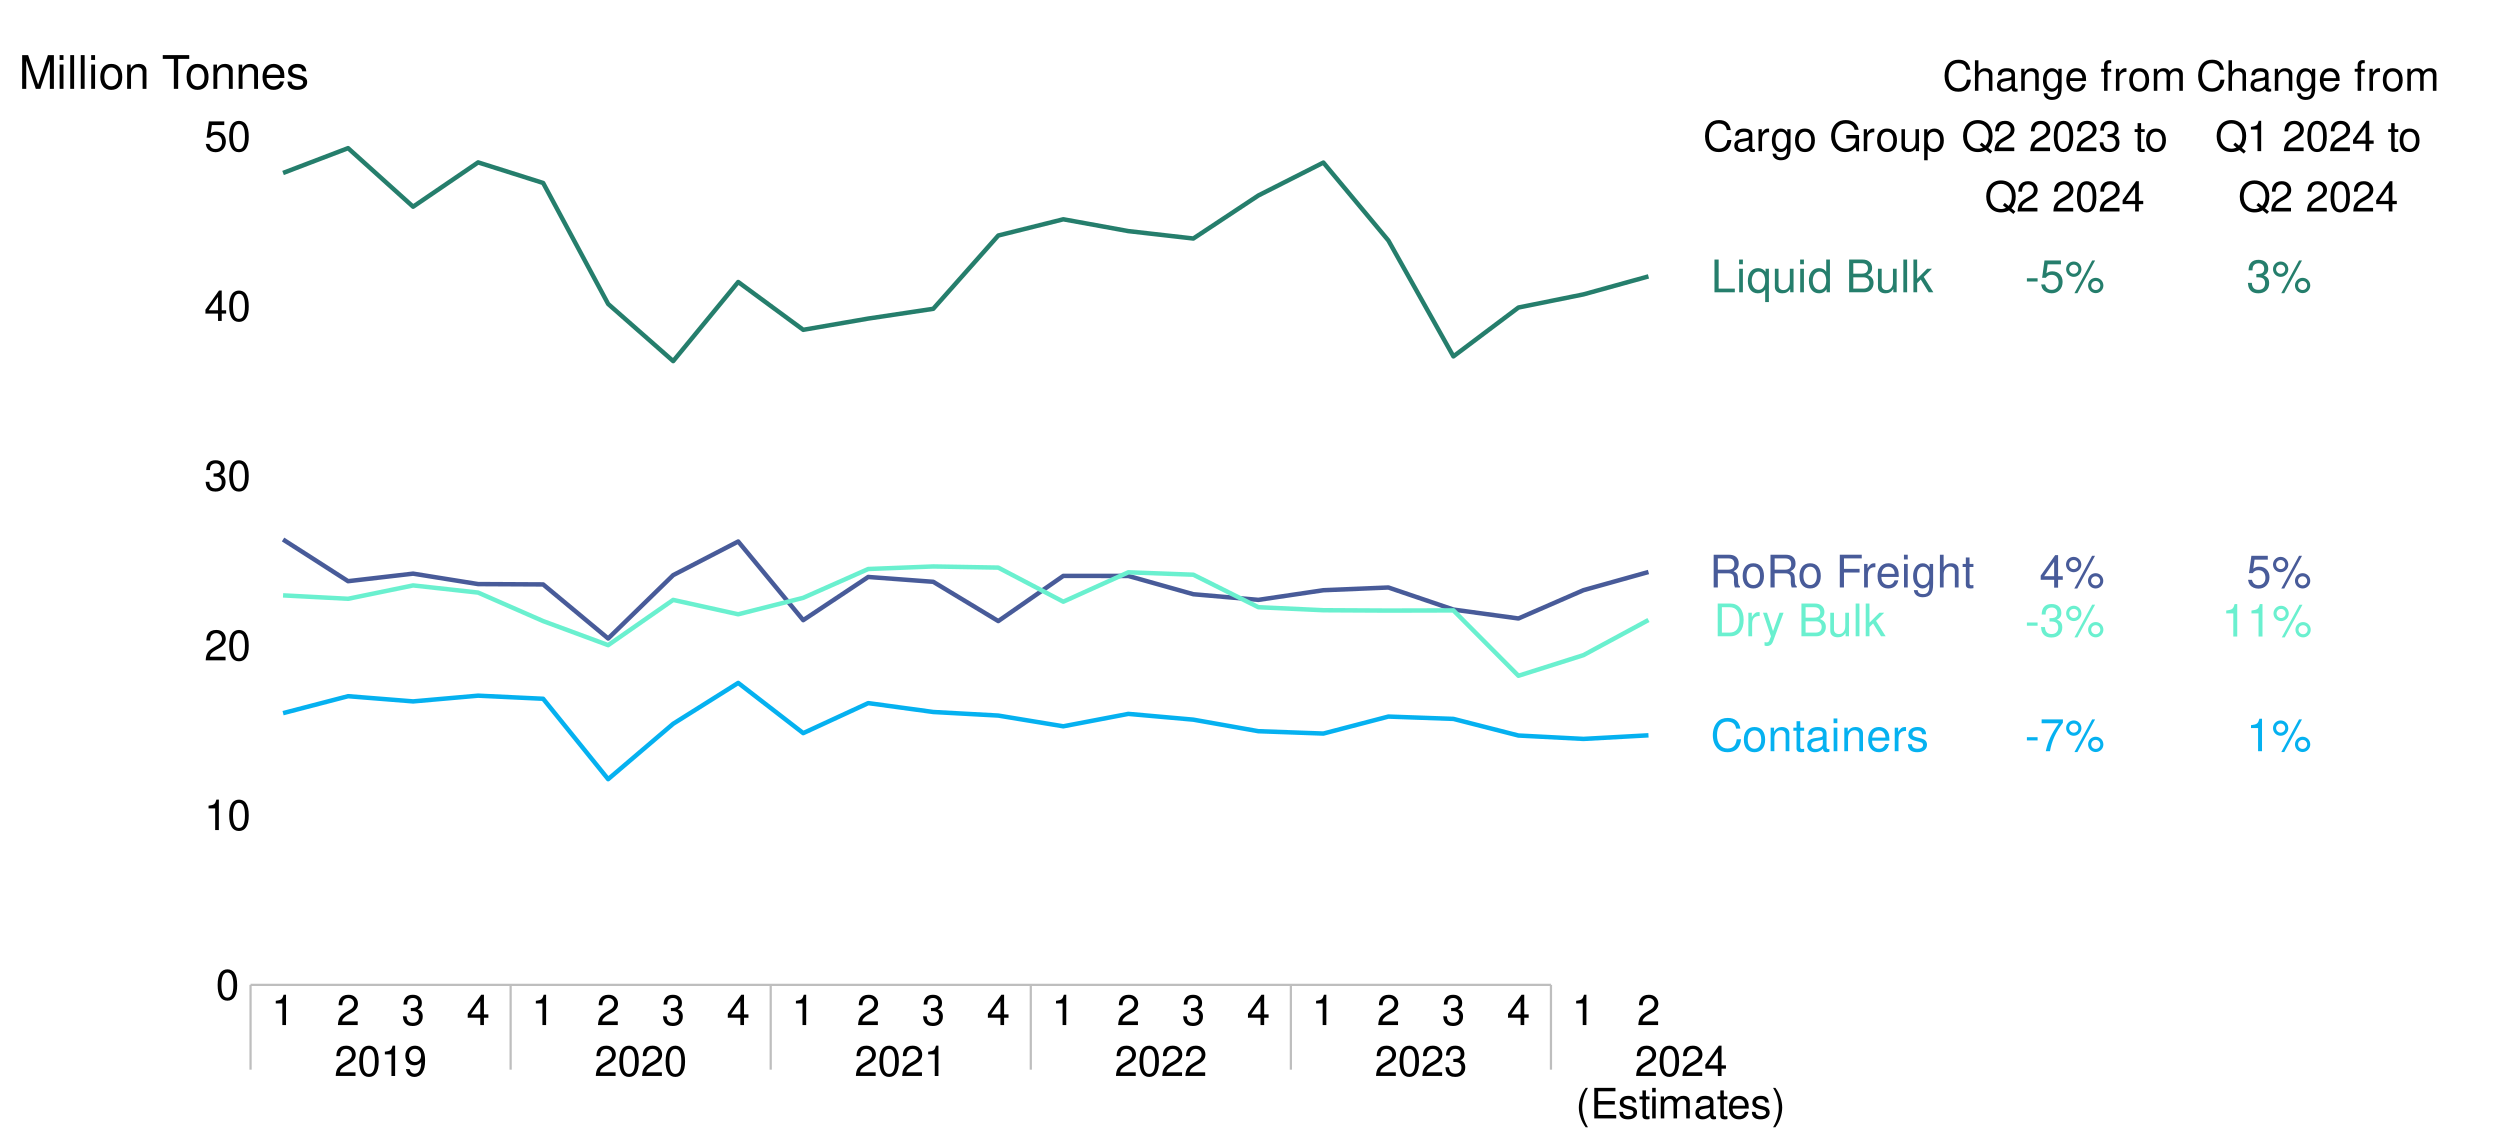<?xml version="1.0" encoding="UTF-8"?>
<svg xmlns="http://www.w3.org/2000/svg" xmlns:xlink="http://www.w3.org/1999/xlink" width="1188pt" height="540pt" viewBox="0 0 1188 540" version="1.1">
<defs>
<g>
<symbol overflow="visible" id="glyph0-0">
<path style="stroke:none;" d=""/>
</symbol>
<symbol overflow="visible" id="glyph0-1">
<path style="stroke:none;" d="M 14.125 -10.734 C 13.516 -14.156 11.547 -15.812 8.125 -15.812 C 6.047 -15.812 4.359 -15.156 3.203 -13.875 C 1.797 -12.344 1.031 -10.109 1.031 -7.594 C 1.031 -5.031 1.812 -2.844 3.266 -1.328 C 4.484 -0.078 6.016 0.484 8.047 0.484 C 11.844 0.484 13.984 -1.562 14.453 -5.672 L 12.406 -5.672 C 12.234 -4.609 12.016 -3.891 11.703 -3.266 C 11.062 -1.984 9.734 -1.266 8.062 -1.266 C 4.969 -1.266 3.016 -3.734 3.016 -7.625 C 3.016 -11.609 4.859 -14.062 7.891 -14.062 C 9.156 -14.062 10.328 -13.703 10.969 -13.078 C 11.547 -12.547 11.859 -11.906 12.109 -10.734 Z M 14.125 -10.734 "/>
</symbol>
<symbol overflow="visible" id="glyph0-2">
<path style="stroke:none;" d="M 5.812 -11.5 C 2.641 -11.5 0.766 -9.266 0.766 -5.5 C 0.766 -1.734 2.641 0.484 5.828 0.484 C 8.984 0.484 10.891 -1.75 10.891 -5.422 C 10.891 -9.312 9.047 -11.5 5.812 -11.5 Z M 5.828 -9.859 C 7.828 -9.859 9.031 -8.219 9.031 -5.438 C 9.031 -2.797 7.797 -1.156 5.828 -1.156 C 3.844 -1.156 2.625 -2.797 2.625 -5.5 C 2.625 -8.219 3.844 -9.859 5.828 -9.859 Z M 5.828 -9.859 "/>
</symbol>
<symbol overflow="visible" id="glyph0-3">
<path style="stroke:none;" d="M 1.5 -11.188 L 1.5 0 L 3.281 0 L 3.281 -6.172 C 3.281 -8.453 4.484 -9.953 6.312 -9.953 C 7.719 -9.953 8.625 -9.094 8.625 -7.75 L 8.625 0 L 10.391 0 L 10.391 -8.453 C 10.391 -10.312 9 -11.5 6.844 -11.5 C 5.188 -11.5 4.125 -10.859 3.141 -9.312 L 3.141 -11.188 Z M 1.5 -11.188 "/>
</symbol>
<symbol overflow="visible" id="glyph0-4">
<path style="stroke:none;" d="M 5.422 -11.188 L 3.578 -11.188 L 3.578 -14.25 L 1.812 -14.25 L 1.812 -11.188 L 0.297 -11.188 L 0.297 -9.734 L 1.812 -9.734 L 1.812 -1.281 C 1.812 -0.125 2.578 0.484 3.969 0.484 C 4.438 0.484 4.828 0.453 5.422 0.344 L 5.422 -1.156 C 5.172 -1.094 4.938 -1.062 4.562 -1.062 C 3.797 -1.062 3.578 -1.281 3.578 -2.078 L 3.578 -9.734 L 5.422 -9.734 Z M 5.422 -11.188 "/>
</symbol>
<symbol overflow="visible" id="glyph0-5">
<path style="stroke:none;" d="M 11.422 -1.047 C 11.234 -1 11.141 -1 11.031 -1 C 10.422 -1 10.078 -1.328 10.078 -1.875 L 10.078 -8.453 C 10.078 -10.438 8.625 -11.5 5.875 -11.5 C 4.219 -11.5 2.922 -11.031 2.156 -10.203 C 1.641 -9.625 1.438 -8.984 1.391 -7.875 L 3.188 -7.875 C 3.328 -9.234 4.141 -9.859 5.812 -9.859 C 7.422 -9.859 8.297 -9.266 8.297 -8.203 L 8.297 -7.719 C 8.281 -6.953 7.891 -6.688 6.453 -6.484 C 3.922 -6.172 3.547 -6.078 2.859 -5.812 C 1.562 -5.25 0.891 -4.266 0.891 -2.812 C 0.891 -0.797 2.312 0.484 4.562 0.484 C 5.969 0.484 7.109 0 8.359 -1.156 C 8.5 0 9.047 0.484 10.203 0.484 C 10.594 0.484 10.828 0.453 11.422 0.297 Z M 8.297 -3.516 C 8.297 -2.922 8.125 -2.562 7.594 -2.078 C 6.875 -1.406 6 -1.062 4.953 -1.062 C 3.562 -1.062 2.75 -1.734 2.75 -2.859 C 2.75 -4.031 3.516 -4.625 5.438 -4.906 C 7.344 -5.172 7.703 -5.25 8.297 -5.531 Z M 8.297 -3.516 "/>
</symbol>
<symbol overflow="visible" id="glyph0-6">
<path style="stroke:none;" d="M 3.203 -11.188 L 1.438 -11.188 L 1.438 0 L 3.203 0 Z M 3.203 -15.562 L 1.406 -15.562 L 1.406 -13.312 L 3.203 -13.312 Z M 3.203 -15.562 "/>
</symbol>
<symbol overflow="visible" id="glyph0-7">
<path style="stroke:none;" d="M 10.953 -5 C 10.953 -6.703 10.828 -7.719 10.5 -8.562 C 9.781 -10.391 8.062 -11.5 5.969 -11.5 C 2.859 -11.5 0.859 -9.141 0.859 -5.438 C 0.859 -1.75 2.781 0.484 5.938 0.484 C 8.5 0.484 10.266 -0.953 10.719 -3.391 L 8.922 -3.391 C 8.438 -1.922 7.422 -1.156 6 -1.156 C 4.859 -1.156 3.906 -1.672 3.312 -2.609 C 2.875 -3.25 2.734 -3.891 2.703 -5 Z M 2.75 -6.453 C 2.906 -8.516 4.156 -9.859 5.953 -9.859 C 7.766 -9.859 9.031 -8.453 9.031 -6.453 Z M 2.75 -6.453 "/>
</symbol>
<symbol overflow="visible" id="glyph0-8">
<path style="stroke:none;" d="M 1.469 -11.188 L 1.469 0 L 3.266 0 L 3.266 -5.812 C 3.281 -8.5 4.391 -9.688 6.844 -9.625 L 6.844 -11.438 C 6.547 -11.484 6.375 -11.5 6.172 -11.5 C 5.016 -11.5 4.141 -10.828 3.109 -9.156 L 3.109 -11.188 Z M 1.469 -11.188 "/>
</symbol>
<symbol overflow="visible" id="glyph0-9">
<path style="stroke:none;" d="M 9.344 -8.062 C 9.328 -10.266 7.875 -11.5 5.297 -11.5 C 2.688 -11.5 1 -10.156 1 -8.094 C 1 -6.344 1.906 -5.5 4.547 -4.859 L 6.219 -4.453 C 7.453 -4.156 7.938 -3.719 7.938 -2.922 C 7.938 -1.859 6.891 -1.156 5.328 -1.156 C 4.375 -1.156 3.562 -1.438 3.109 -1.906 C 2.844 -2.219 2.703 -2.547 2.609 -3.328 L 0.719 -3.328 C 0.812 -0.75 2.266 0.484 5.188 0.484 C 8 0.484 9.797 -0.891 9.797 -3.047 C 9.797 -4.719 8.859 -5.641 6.641 -6.172 L 4.938 -6.578 C 3.484 -6.922 2.859 -7.391 2.859 -8.172 C 2.859 -9.219 3.781 -9.859 5.234 -9.859 C 6.656 -9.859 7.422 -9.234 7.469 -8.062 Z M 9.344 -8.062 "/>
</symbol>
<symbol overflow="visible" id="glyph0-10">
<path style="stroke:none;" d="M 1.906 0 L 7.891 0 C 11.828 0 14.234 -2.953 14.234 -7.797 C 14.234 -12.609 11.844 -15.562 7.891 -15.562 L 1.906 -15.562 Z M 3.891 -1.75 L 3.891 -13.812 L 7.562 -13.812 C 10.625 -13.812 12.25 -11.734 12.25 -7.766 C 12.25 -3.828 10.625 -1.75 7.562 -1.75 Z M 3.891 -1.75 "/>
</symbol>
<symbol overflow="visible" id="glyph0-11">
<path style="stroke:none;" d="M 8.281 -11.188 L 5.188 -2.469 L 2.328 -11.188 L 0.422 -11.188 L 4.203 0.047 L 3.516 1.812 C 3.219 2.609 2.844 2.906 2.094 2.906 C 1.797 2.906 1.531 2.859 1.156 2.781 L 1.156 4.375 C 1.516 4.562 1.875 4.656 2.344 4.656 C 2.922 4.656 3.547 4.453 4.016 4.125 C 4.562 3.719 4.891 3.25 5.234 2.344 L 10.203 -11.188 Z M 8.281 -11.188 "/>
</symbol>
<symbol overflow="visible" id="glyph0-12">
<path style="stroke:none;" d=""/>
</symbol>
<symbol overflow="visible" id="glyph0-13">
<path style="stroke:none;" d="M 1.688 0 L 8.703 0 C 10.188 0 11.266 -0.406 12.109 -1.297 C 12.875 -2.109 13.297 -3.219 13.297 -4.438 C 13.297 -6.312 12.438 -7.453 10.453 -8.219 C 11.891 -8.875 12.609 -10.016 12.609 -11.609 C 12.609 -12.766 12.188 -13.75 11.375 -14.469 C 10.547 -15.219 9.5 -15.562 8 -15.562 L 1.688 -15.562 Z M 3.672 -8.859 L 3.672 -13.812 L 7.516 -13.812 C 8.625 -13.812 9.234 -13.656 9.781 -13.25 C 10.328 -12.828 10.625 -12.188 10.625 -11.328 C 10.625 -10.484 10.328 -9.844 9.781 -9.406 C 9.234 -9 8.625 -8.859 7.516 -8.859 Z M 3.672 -1.75 L 3.672 -7.109 L 8.516 -7.109 C 10.266 -7.109 11.312 -6.109 11.312 -4.422 C 11.312 -2.75 10.266 -1.75 8.516 -1.75 Z M 3.672 -1.75 "/>
</symbol>
<symbol overflow="visible" id="glyph0-14">
<path style="stroke:none;" d="M 10.281 0 L 10.281 -11.188 L 8.516 -11.188 L 8.516 -4.844 C 8.516 -2.562 7.328 -1.062 5.469 -1.062 C 4.062 -1.062 3.156 -1.922 3.156 -3.266 L 3.156 -11.188 L 1.391 -11.188 L 1.391 -2.562 C 1.391 -0.703 2.781 0.484 4.953 0.484 C 6.594 0.484 7.641 -0.078 8.688 -1.562 L 8.688 0 Z M 10.281 0 "/>
</symbol>
<symbol overflow="visible" id="glyph0-15">
<path style="stroke:none;" d="M 3.25 -15.562 L 1.453 -15.562 L 1.453 0 L 3.25 0 Z M 3.25 -15.562 "/>
</symbol>
<symbol overflow="visible" id="glyph0-16">
<path style="stroke:none;" d="M 3.016 -15.562 L 1.234 -15.562 L 1.234 0 L 3.016 0 L 3.016 -4.359 L 4.734 -6.062 L 8.516 0 L 10.719 0 L 6.141 -7.328 L 10.031 -11.188 L 7.75 -11.188 L 3.016 -6.453 Z M 3.016 -15.562 "/>
</symbol>
<symbol overflow="visible" id="glyph0-17">
<path style="stroke:none;" d="M 3.688 -15.562 L 1.703 -15.562 L 1.703 0 L 11.375 0 L 11.375 -1.75 L 3.688 -1.75 Z M 3.688 -15.562 "/>
</symbol>
<symbol overflow="visible" id="glyph0-18">
<path style="stroke:none;" d="M 10.562 4.656 L 10.562 -11.188 L 8.984 -11.188 L 8.984 -9.688 C 8.156 -10.859 6.891 -11.5 5.422 -11.5 C 2.469 -11.5 0.562 -9.094 0.562 -5.375 C 0.562 -1.75 2.375 0.484 5.328 0.484 C 6.891 0.484 7.969 -0.062 8.797 -1.281 L 8.797 4.656 Z M 5.672 -9.844 C 7.578 -9.844 8.797 -8.156 8.797 -5.438 C 8.797 -2.875 7.562 -1.172 5.672 -1.172 C 3.719 -1.172 2.406 -2.906 2.406 -5.5 C 2.406 -8.109 3.719 -9.844 5.672 -9.844 Z M 5.672 -9.844 "/>
</symbol>
<symbol overflow="visible" id="glyph0-19">
<path style="stroke:none;" d="M 10.562 -15.562 L 8.797 -15.562 L 8.797 -9.781 C 8.047 -10.906 6.844 -11.5 5.359 -11.5 C 2.453 -11.5 0.562 -9.172 0.562 -5.609 C 0.562 -1.828 2.391 0.484 5.422 0.484 C 6.953 0.484 8.031 -0.078 8.984 -1.469 L 8.984 0 L 10.562 0 Z M 5.656 -9.844 C 7.578 -9.844 8.797 -8.156 8.797 -5.469 C 8.797 -2.875 7.562 -1.172 5.672 -1.172 C 3.719 -1.172 2.406 -2.906 2.406 -5.5 C 2.406 -8.109 3.719 -9.844 5.656 -9.844 Z M 5.656 -9.844 "/>
</symbol>
<symbol overflow="visible" id="glyph0-20">
<path style="stroke:none;" d="M 3.969 -6.703 L 9.094 -6.703 C 10.859 -6.703 11.656 -5.844 11.656 -3.922 L 11.625 -2.547 C 11.625 -1.578 11.797 -0.641 12.078 0 L 14.5 0 L 14.5 -0.484 C 13.75 -1 13.594 -1.562 13.547 -3.625 C 13.531 -6.188 13.125 -6.953 11.438 -7.688 C 13.188 -8.562 13.891 -9.609 13.891 -11.391 C 13.891 -14.094 12.234 -15.562 9.156 -15.562 L 1.984 -15.562 L 1.984 0 L 3.969 0 Z M 3.969 -8.453 L 3.969 -13.812 L 8.766 -13.812 C 9.875 -13.812 10.516 -13.641 11.016 -13.219 C 11.547 -12.766 11.828 -12.062 11.828 -11.141 C 11.828 -9.281 10.891 -8.453 8.766 -8.453 Z M 3.969 -8.453 "/>
</symbol>
<symbol overflow="visible" id="glyph0-21">
<path style="stroke:none;" d="M 3.906 -7.094 L 11.328 -7.094 L 11.328 -8.844 L 3.906 -8.844 L 3.906 -13.812 L 12.359 -13.812 L 12.359 -15.562 L 1.922 -15.562 L 1.922 0 L 3.906 0 Z M 3.906 -7.094 "/>
</symbol>
<symbol overflow="visible" id="glyph0-22">
<path style="stroke:none;" d="M 8.625 -11.188 L 8.625 -9.562 C 7.719 -10.906 6.75 -11.5 5.328 -11.5 C 2.625 -11.5 0.75 -8.984 0.75 -5.406 C 0.75 -3.516 1.188 -2.156 2.156 -1.031 C 2.984 -0.047 4.062 0.484 5.203 0.484 C 6.547 0.484 7.516 -0.109 8.453 -1.516 L 8.453 -0.938 C 8.453 2.047 7.625 3.156 5.406 3.156 C 3.891 3.156 3.094 2.562 2.922 1.281 L 1.109 1.281 C 1.281 3.344 2.922 4.656 5.359 4.656 C 7 4.656 8.359 4.125 9.094 3.219 C 9.953 2.172 10.266 0.797 10.266 -1.828 L 10.266 -11.188 Z M 5.5 -9.859 C 7.391 -9.859 8.453 -8.281 8.453 -5.438 C 8.453 -2.734 7.359 -1.156 5.5 -1.156 C 3.672 -1.156 2.609 -2.75 2.609 -5.5 C 2.609 -8.234 3.672 -9.859 5.5 -9.859 Z M 5.5 -9.859 "/>
</symbol>
<symbol overflow="visible" id="glyph0-23">
<path style="stroke:none;" d="M 1.5 -15.562 L 1.5 0 L 3.266 0 L 3.266 -6.172 C 3.266 -8.453 4.453 -9.953 6.297 -9.953 C 6.891 -9.953 7.453 -9.781 7.875 -9.453 C 8.391 -9.078 8.594 -8.531 8.594 -7.75 L 8.594 0 L 10.375 0 L 10.375 -8.453 C 10.375 -10.328 9.031 -11.5 6.844 -11.5 C 5.266 -11.5 4.312 -11.016 3.266 -9.641 L 3.266 -15.562 Z M 1.5 -15.562 "/>
</symbol>
<symbol overflow="visible" id="glyph0-24">
<path style="stroke:none;" d="M 6.062 -6.656 L 0.984 -6.656 L 0.984 -5.125 L 6.062 -5.125 Z M 6.062 -6.656 "/>
</symbol>
<symbol overflow="visible" id="glyph0-25">
<path style="stroke:none;" d="M 11.094 -15.125 L 0.984 -15.125 L 0.984 -13.281 L 9.156 -13.281 C 5.547 -8.125 4.078 -4.969 2.953 0 L 4.953 0 C 5.781 -4.844 7.688 -9 11.094 -13.547 Z M 11.094 -15.125 "/>
</symbol>
<symbol overflow="visible" id="glyph0-26">
<path style="stroke:none;" d="M 4.25 -14.625 C 2.234 -14.625 0.625 -12.984 0.625 -10.969 C 0.625 -8.969 2.234 -7.328 4.266 -7.328 C 6.25 -7.328 7.891 -8.969 7.891 -10.922 C 7.891 -13 6.297 -14.625 4.25 -14.625 Z M 4.25 -13.125 C 5.469 -13.125 6.422 -12.172 6.422 -10.953 C 6.422 -9.781 5.438 -8.812 4.266 -8.812 C 3.078 -8.812 2.094 -9.781 2.094 -10.969 C 2.094 -12.172 3.047 -13.125 4.25 -13.125 Z M 13 -15.125 L 4.562 0.422 L 5.969 0.422 L 14.406 -15.125 Z M 14.688 -6.875 C 12.672 -6.875 11.062 -5.25 11.062 -3.25 C 11.062 -1.219 12.672 0.406 14.703 0.406 C 16.688 0.406 18.328 -1.219 18.328 -3.203 C 18.328 -5.25 16.734 -6.875 14.688 -6.875 Z M 14.688 -5.375 C 15.906 -5.375 16.859 -4.422 16.859 -3.203 C 16.859 -2.047 15.875 -1.094 14.703 -1.094 C 13.484 -1.094 12.531 -2.047 12.531 -3.25 C 12.531 -4.422 13.484 -5.375 14.688 -5.375 Z M 14.688 -5.375 "/>
</symbol>
<symbol overflow="visible" id="glyph0-27">
<path style="stroke:none;" d="M 4.719 -7.109 L 5.734 -7.109 C 7.797 -7.109 8.875 -6.141 8.875 -4.297 C 8.875 -2.344 7.703 -1.172 5.766 -1.172 C 3.688 -1.172 2.688 -2.219 2.562 -4.484 L 0.688 -4.484 C 0.766 -3.25 0.984 -2.438 1.344 -1.75 C 2.141 -0.25 3.609 0.484 5.672 0.484 C 8.797 0.484 10.797 -1.391 10.797 -4.312 C 10.797 -6.281 10.047 -7.344 8.234 -7.984 C 9.641 -8.562 10.359 -9.625 10.359 -11.188 C 10.359 -13.828 8.625 -15.438 5.734 -15.438 C 2.688 -15.438 1.062 -13.719 1 -10.453 L 2.875 -10.453 C 2.906 -11.391 2.984 -11.938 3.219 -12.406 C 3.656 -13.281 4.594 -13.781 5.766 -13.781 C 7.422 -13.781 8.438 -12.781 8.438 -11.125 C 8.438 -10.031 8.047 -9.375 7.219 -9 C 6.703 -8.797 6.016 -8.703 4.719 -8.688 Z M 4.719 -7.109 "/>
</symbol>
<symbol overflow="visible" id="glyph0-28">
<path style="stroke:none;" d="M 10.156 -15.125 L 2.344 -15.125 L 1.219 -6.891 L 2.953 -6.891 C 3.828 -7.938 4.547 -8.297 5.734 -8.297 C 7.766 -8.297 9.031 -6.922 9.031 -4.672 C 9.031 -2.5 7.766 -1.172 5.719 -1.172 C 4.078 -1.172 3.078 -2 2.625 -3.719 L 0.75 -3.719 C 1 -2.469 1.219 -1.875 1.672 -1.328 C 2.516 -0.172 4.062 0.484 5.766 0.484 C 8.812 0.484 10.953 -1.734 10.953 -4.938 C 10.953 -7.922 8.969 -9.969 6.062 -9.969 C 5 -9.969 4.141 -9.688 3.266 -9.047 L 3.859 -13.281 L 10.156 -13.281 Z M 10.156 -15.125 "/>
</symbol>
<symbol overflow="visible" id="glyph0-29">
<path style="stroke:none;" d="M 6.984 -3.734 L 6.984 0 L 8.859 0 L 8.859 -3.734 L 11.094 -3.734 L 11.094 -5.422 L 8.859 -5.422 L 8.859 -15.438 L 7.469 -15.438 L 0.594 -5.719 L 0.594 -3.734 Z M 6.984 -5.422 L 2.234 -5.422 L 6.984 -12.234 Z M 6.984 -5.422 "/>
</symbol>
<symbol overflow="visible" id="glyph0-30">
<path style="stroke:none;" d="M 5.531 -10.984 L 5.531 0 L 7.406 0 L 7.406 -15.438 L 6.172 -15.438 C 5.5 -13.062 5.078 -12.75 2.172 -12.359 L 2.172 -10.984 Z M 5.531 -10.984 "/>
</symbol>
<symbol overflow="visible" id="glyph1-0">
<path style="stroke:none;" d=""/>
</symbol>
<symbol overflow="visible" id="glyph1-1">
<path style="stroke:none;" d="M 13.188 -10.016 C 12.609 -13.203 10.781 -14.766 7.594 -14.766 C 5.641 -14.766 4.062 -14.141 2.984 -12.953 C 1.672 -11.516 0.953 -9.438 0.953 -7.094 C 0.953 -4.703 1.688 -2.656 3.047 -1.234 C 4.188 -0.078 5.625 0.453 7.516 0.453 C 11.062 0.453 13.047 -1.453 13.484 -5.297 L 11.578 -5.297 C 11.422 -4.297 11.219 -3.625 10.922 -3.047 C 10.312 -1.859 9.078 -1.172 7.531 -1.172 C 4.641 -1.172 2.812 -3.484 2.812 -7.109 C 2.812 -10.844 4.547 -13.125 7.375 -13.125 C 8.547 -13.125 9.641 -12.797 10.234 -12.219 C 10.781 -11.719 11.078 -11.109 11.297 -10.016 Z M 13.188 -10.016 "/>
</symbol>
<symbol overflow="visible" id="glyph1-2">
<path style="stroke:none;" d="M 10.656 -0.969 C 10.484 -0.938 10.406 -0.938 10.297 -0.938 C 9.719 -0.938 9.406 -1.234 9.406 -1.75 L 9.406 -7.891 C 9.406 -9.734 8.047 -10.734 5.484 -10.734 C 3.938 -10.734 2.734 -10.297 2.016 -9.516 C 1.531 -8.984 1.328 -8.391 1.297 -7.344 L 2.969 -7.344 C 3.109 -8.625 3.859 -9.203 5.422 -9.203 C 6.938 -9.203 7.75 -8.641 7.75 -7.656 L 7.75 -7.219 C 7.734 -6.5 7.375 -6.234 6.016 -6.062 C 3.672 -5.75 3.312 -5.672 2.672 -5.422 C 1.453 -4.906 0.844 -3.984 0.844 -2.625 C 0.844 -0.734 2.156 0.453 4.266 0.453 C 5.578 0.453 6.641 0 7.812 -1.078 C 7.922 0 8.453 0.453 9.516 0.453 C 9.875 0.453 10.094 0.422 10.656 0.281 Z M 7.75 -3.281 C 7.75 -2.734 7.594 -2.391 7.094 -1.938 C 6.422 -1.312 5.594 -1 4.625 -1 C 3.328 -1 2.562 -1.609 2.562 -2.672 C 2.562 -3.766 3.281 -4.328 5.078 -4.578 C 6.859 -4.828 7.188 -4.906 7.75 -5.156 Z M 7.75 -3.281 "/>
</symbol>
<symbol overflow="visible" id="glyph1-3">
<path style="stroke:none;" d="M 1.375 -10.438 L 1.375 0 L 3.047 0 L 3.047 -5.422 C 3.062 -7.922 4.109 -9.047 6.391 -8.984 L 6.391 -10.672 C 6.109 -10.719 5.953 -10.734 5.75 -10.734 C 4.688 -10.734 3.859 -10.094 2.906 -8.547 L 2.906 -10.438 Z M 1.375 -10.438 "/>
</symbol>
<symbol overflow="visible" id="glyph1-4">
<path style="stroke:none;" d="M 8.047 -10.438 L 8.047 -8.922 C 7.219 -10.188 6.297 -10.734 4.984 -10.734 C 2.453 -10.734 0.703 -8.391 0.703 -5.047 C 0.703 -3.281 1.109 -2.016 2.016 -0.953 C 2.781 -0.047 3.781 0.453 4.859 0.453 C 6.109 0.453 7.016 -0.094 7.891 -1.422 L 7.891 -0.875 C 7.891 1.906 7.109 2.953 5.047 2.953 C 3.625 2.953 2.891 2.391 2.734 1.188 L 1.031 1.188 C 1.188 3.125 2.734 4.344 5 4.344 C 6.531 4.344 7.812 3.844 8.484 3.016 C 9.281 2.031 9.578 0.734 9.578 -1.719 L 9.578 -10.438 Z M 5.141 -9.203 C 6.891 -9.203 7.891 -7.734 7.891 -5.078 C 7.891 -2.547 6.875 -1.078 5.141 -1.078 C 3.422 -1.078 2.438 -2.562 2.438 -5.141 C 2.438 -7.688 3.422 -9.203 5.141 -9.203 Z M 5.141 -9.203 "/>
</symbol>
<symbol overflow="visible" id="glyph1-5">
<path style="stroke:none;" d="M 5.422 -10.734 C 2.469 -10.734 0.719 -8.641 0.719 -5.141 C 0.719 -1.609 2.469 0.453 5.438 0.453 C 8.391 0.453 10.156 -1.641 10.156 -5.062 C 10.156 -8.688 8.453 -10.734 5.422 -10.734 Z M 5.438 -9.203 C 7.312 -9.203 8.422 -7.672 8.422 -5.078 C 8.422 -2.609 7.266 -1.078 5.438 -1.078 C 3.578 -1.078 2.453 -2.609 2.453 -5.141 C 2.453 -7.672 3.578 -9.203 5.438 -9.203 Z M 5.438 -9.203 "/>
</symbol>
<symbol overflow="visible" id="glyph1-6">
<path style="stroke:none;" d=""/>
</symbol>
<symbol overflow="visible" id="glyph1-7">
<path style="stroke:none;" d="M 14.125 -7.672 L 8.062 -7.672 L 8.062 -6.031 L 12.484 -6.031 L 12.484 -5.641 C 12.484 -3.047 10.578 -1.172 7.922 -1.172 C 6.453 -1.172 5.125 -1.719 4.266 -2.656 C 3.312 -3.688 2.734 -5.422 2.734 -7.219 C 2.734 -10.781 4.766 -13.125 7.828 -13.125 C 10.047 -13.125 11.641 -12 12.031 -10.125 L 13.922 -10.125 C 13.406 -13.062 11.172 -14.766 7.844 -14.766 C 6.078 -14.766 4.641 -14.297 3.5 -13.375 C 1.812 -11.969 0.875 -9.719 0.875 -7.109 C 0.875 -2.656 3.609 0.453 7.531 0.453 C 9.5 0.453 11.062 -0.281 12.484 -1.859 L 12.953 0.078 L 14.125 0.078 Z M 14.125 -7.672 "/>
</symbol>
<symbol overflow="visible" id="glyph1-8">
<path style="stroke:none;" d="M 9.609 0 L 9.609 -10.438 L 7.953 -10.438 L 7.953 -4.516 C 7.953 -2.391 6.828 -1 5.094 -1 C 3.781 -1 2.953 -1.797 2.953 -3.047 L 2.953 -10.438 L 1.297 -10.438 L 1.297 -2.391 C 1.297 -0.656 2.594 0.453 4.625 0.453 C 6.156 0.453 7.125 -0.078 8.109 -1.453 L 8.109 0 Z M 9.609 0 "/>
</symbol>
<symbol overflow="visible" id="glyph1-9">
<path style="stroke:none;" d="M 1.078 4.344 L 2.75 4.344 L 2.75 -1.094 C 3.625 -0.016 4.609 0.453 5.953 0.453 C 8.672 0.453 10.422 -1.719 10.422 -5.047 C 10.422 -8.547 8.703 -10.734 5.938 -10.734 C 4.516 -10.734 3.391 -10.094 2.609 -8.859 L 2.609 -10.438 L 1.078 -10.438 Z M 5.656 -9.188 C 7.484 -9.188 8.688 -7.562 8.688 -5.078 C 8.688 -2.703 7.469 -1.094 5.656 -1.094 C 3.891 -1.094 2.75 -2.688 2.75 -5.141 C 2.75 -7.594 3.891 -9.188 5.656 -9.188 Z M 5.656 -9.188 "/>
</symbol>
<symbol overflow="visible" id="glyph1-10">
<path style="stroke:none;" d="M 1.391 -14.516 L 1.391 0 L 3.047 0 L 3.047 -5.75 C 3.047 -7.891 4.156 -9.281 5.875 -9.281 C 6.438 -9.281 6.953 -9.125 7.344 -8.828 C 7.828 -8.469 8.031 -7.969 8.031 -7.234 L 8.031 0 L 9.688 0 L 9.688 -7.891 C 9.688 -9.641 8.422 -10.734 6.391 -10.734 C 4.922 -10.734 4.031 -10.281 3.047 -9 L 3.047 -14.516 Z M 1.391 -14.516 "/>
</symbol>
<symbol overflow="visible" id="glyph1-11">
<path style="stroke:none;" d="M 1.391 -10.438 L 1.391 0 L 3.062 0 L 3.062 -5.75 C 3.062 -7.891 4.188 -9.281 5.891 -9.281 C 7.219 -9.281 8.047 -8.484 8.047 -7.234 L 8.047 0 L 9.703 0 L 9.703 -7.891 C 9.703 -9.625 8.406 -10.734 6.391 -10.734 C 4.844 -10.734 3.844 -10.141 2.922 -8.688 L 2.922 -10.438 Z M 1.391 -10.438 "/>
</symbol>
<symbol overflow="visible" id="glyph1-12">
<path style="stroke:none;" d="M 10.219 -4.656 C 10.219 -6.25 10.094 -7.219 9.797 -7.984 C 9.125 -9.703 7.531 -10.734 5.578 -10.734 C 2.672 -10.734 0.797 -8.531 0.797 -5.078 C 0.797 -1.641 2.594 0.453 5.531 0.453 C 7.922 0.453 9.578 -0.891 10 -3.172 L 8.328 -3.172 C 7.875 -1.797 6.938 -1.078 5.594 -1.078 C 4.547 -1.078 3.641 -1.547 3.094 -2.438 C 2.688 -3.031 2.547 -3.625 2.531 -4.656 Z M 2.562 -6.016 C 2.703 -7.953 3.891 -9.203 5.562 -9.203 C 7.25 -9.203 8.422 -7.891 8.422 -6.016 Z M 2.562 -6.016 "/>
</symbol>
<symbol overflow="visible" id="glyph1-13">
<path style="stroke:none;" d="M 5.141 -10.438 L 3.406 -10.438 L 3.406 -12.078 C 3.406 -12.766 3.781 -13.125 4.562 -13.125 C 4.703 -13.125 4.766 -13.125 5.141 -13.109 L 5.141 -14.484 C 4.766 -14.562 4.547 -14.578 4.203 -14.578 C 2.672 -14.578 1.75 -13.703 1.75 -12.219 L 1.75 -10.438 L 0.359 -10.438 L 0.359 -9.078 L 1.75 -9.078 L 1.75 0 L 3.406 0 L 3.406 -9.078 L 5.141 -9.078 Z M 5.141 -10.438 "/>
</symbol>
<symbol overflow="visible" id="glyph1-14">
<path style="stroke:none;" d="M 1.391 -10.438 L 1.391 0 L 3.062 0 L 3.062 -6.547 C 3.062 -8.062 4.156 -9.281 5.516 -9.281 C 6.75 -9.281 7.453 -8.531 7.453 -7.188 L 7.453 0 L 9.125 0 L 9.125 -6.547 C 9.125 -8.062 10.219 -9.281 11.578 -9.281 C 12.797 -9.281 13.5 -8.5 13.5 -7.188 L 13.5 0 L 15.188 0 L 15.188 -7.828 C 15.188 -9.703 14.109 -10.734 12.156 -10.734 C 10.75 -10.734 9.922 -10.312 8.938 -9.141 C 8.328 -10.266 7.484 -10.734 6.141 -10.734 C 4.734 -10.734 3.812 -10.219 2.922 -8.969 L 2.922 -10.438 Z M 1.391 -10.438 "/>
</symbol>
<symbol overflow="visible" id="glyph1-15">
<path style="stroke:none;" d="M 14.609 0.016 L 12.734 -1.516 C 14.109 -3.031 14.781 -4.875 14.781 -7.188 C 14.781 -11.719 11.953 -14.766 7.766 -14.766 C 3.562 -14.766 0.75 -11.719 0.75 -7.156 C 0.75 -2.609 3.562 0.453 7.766 0.453 C 9.219 0.453 10.406 0.141 11.578 -0.562 L 13.672 1.172 Z M 9.578 -4.078 L 8.672 -2.969 L 10.141 -1.734 C 9.281 -1.312 8.625 -1.172 7.75 -1.172 C 4.656 -1.172 2.609 -3.562 2.609 -7.156 C 2.609 -10.734 4.656 -13.125 7.766 -13.125 C 10.859 -13.125 12.922 -10.734 12.922 -7.172 C 12.922 -5.281 12.438 -3.844 11.359 -2.625 Z M 9.578 -4.078 "/>
</symbol>
<symbol overflow="visible" id="glyph1-16">
<path style="stroke:none;" d="M 10.078 -1.734 L 2.656 -1.734 C 2.828 -2.922 3.469 -3.688 5.203 -4.734 L 7.188 -5.859 C 9.156 -6.953 10.188 -8.422 10.188 -10.203 C 10.188 -11.391 9.703 -12.516 8.859 -13.281 C 8.031 -14.047 7 -14.406 5.656 -14.406 C 3.859 -14.406 2.531 -13.766 1.75 -12.531 C 1.25 -11.781 1.031 -10.875 1 -9.422 L 2.75 -9.422 C 2.812 -10.406 2.922 -10.984 3.172 -11.453 C 3.625 -12.328 4.547 -12.875 5.594 -12.875 C 7.188 -12.875 8.391 -11.719 8.391 -10.156 C 8.391 -9 7.734 -8.016 6.469 -7.297 L 4.641 -6.219 C 1.688 -4.516 0.844 -3.172 0.672 -0.016 L 10.078 -0.016 Z M 10.078 -1.734 "/>
</symbol>
<symbol overflow="visible" id="glyph1-17">
<path style="stroke:none;" d="M 5.484 -14.406 C 4.156 -14.406 2.969 -13.812 2.234 -12.828 C 1.312 -11.547 0.859 -9.641 0.859 -6.969 C 0.859 -2.109 2.453 0.453 5.484 0.453 C 8.469 0.453 10.094 -2.109 10.094 -6.859 C 10.094 -9.641 9.656 -11.516 8.719 -12.828 C 7.984 -13.828 6.812 -14.406 5.484 -14.406 Z M 5.484 -12.844 C 7.375 -12.844 8.312 -10.922 8.312 -7.016 C 8.312 -2.906 7.391 -1 5.438 -1 C 3.578 -1 2.656 -2.984 2.656 -6.953 C 2.656 -10.922 3.578 -12.844 5.484 -12.844 Z M 5.484 -12.844 "/>
</symbol>
<symbol overflow="visible" id="glyph1-18">
<path style="stroke:none;" d="M 4.406 -6.641 L 5.359 -6.641 C 7.266 -6.641 8.281 -5.734 8.281 -4 C 8.281 -2.188 7.188 -1.094 5.375 -1.094 C 3.453 -1.094 2.516 -2.078 2.391 -4.188 L 0.641 -4.188 C 0.719 -3.031 0.922 -2.266 1.25 -1.641 C 1.984 -0.234 3.359 0.453 5.297 0.453 C 8.203 0.453 10.078 -1.297 10.078 -4.031 C 10.078 -5.859 9.391 -6.859 7.688 -7.453 C 9 -7.984 9.656 -8.984 9.656 -10.438 C 9.656 -12.906 8.047 -14.406 5.359 -14.406 C 2.516 -14.406 1 -12.812 0.938 -9.766 L 2.688 -9.766 C 2.703 -10.641 2.781 -11.141 3.016 -11.578 C 3.406 -12.391 4.281 -12.875 5.375 -12.875 C 6.938 -12.875 7.875 -11.938 7.875 -10.375 C 7.875 -9.359 7.516 -8.75 6.734 -8.406 C 6.25 -8.203 5.625 -8.125 4.406 -8.109 Z M 4.406 -6.641 "/>
</symbol>
<symbol overflow="visible" id="glyph1-19">
<path style="stroke:none;" d="M 5.062 -10.438 L 3.344 -10.438 L 3.344 -13.312 L 1.688 -13.312 L 1.688 -10.438 L 0.281 -10.438 L 0.281 -9.078 L 1.688 -9.078 L 1.688 -1.188 C 1.688 -0.125 2.406 0.453 3.703 0.453 C 4.141 0.453 4.5 0.422 5.062 0.312 L 5.062 -1.078 C 4.828 -1.016 4.609 -1 4.266 -1 C 3.547 -1 3.344 -1.188 3.344 -1.938 L 3.344 -9.078 L 5.062 -9.078 Z M 5.062 -10.438 "/>
</symbol>
<symbol overflow="visible" id="glyph1-20">
<path style="stroke:none;" d="M 6.516 -3.484 L 6.516 0 L 8.266 0 L 8.266 -3.484 L 10.359 -3.484 L 10.359 -5.062 L 8.266 -5.062 L 8.266 -14.406 L 6.969 -14.406 L 0.562 -5.344 L 0.562 -3.484 Z M 6.516 -5.062 L 2.094 -5.062 L 6.516 -11.422 Z M 6.516 -5.062 "/>
</symbol>
<symbol overflow="visible" id="glyph1-21">
<path style="stroke:none;" d="M 5.156 -10.266 L 5.156 0 L 6.906 0 L 6.906 -14.406 L 5.75 -14.406 C 5.141 -12.188 4.734 -11.891 2.031 -11.531 L 2.031 -10.266 Z M 5.156 -10.266 "/>
</symbol>
<symbol overflow="visible" id="glyph1-22">
<path style="stroke:none;" d="M 1.062 -3.281 C 1.391 -0.938 2.906 0.453 5.062 0.453 C 6.641 0.453 8.031 -0.297 8.859 -1.594 C 9.734 -3.016 10.141 -4.766 10.141 -7.375 C 10.141 -9.797 9.781 -11.328 8.938 -12.609 C 8.172 -13.781 6.938 -14.406 5.375 -14.406 C 2.688 -14.406 0.75 -12.391 0.75 -9.609 C 0.75 -6.953 2.547 -5.078 5.094 -5.078 C 6.438 -5.078 7.438 -5.562 8.328 -6.656 C 8.312 -3.062 7.188 -1.094 5.172 -1.094 C 3.938 -1.094 3.094 -1.891 2.812 -3.281 Z M 5.359 -12.875 C 7 -12.875 8.234 -11.5 8.234 -9.641 C 8.234 -7.875 7.031 -6.641 5.297 -6.641 C 3.609 -6.641 2.547 -7.828 2.547 -9.734 C 2.547 -11.547 3.719 -12.875 5.359 -12.875 Z M 5.359 -12.875 "/>
</symbol>
<symbol overflow="visible" id="glyph1-23">
<path style="stroke:none;" d="M 4.703 -14.516 C 2.703 -11.906 1.453 -8.281 1.453 -5.156 C 1.453 -2.016 2.703 1.609 4.703 4.219 L 5.797 4.219 C 4.047 1.375 3.062 -1.969 3.062 -5.156 C 3.062 -8.328 4.047 -11.688 5.797 -14.516 Z M 4.703 -14.516 "/>
</symbol>
<symbol overflow="visible" id="glyph1-24">
<path style="stroke:none;" d="M 3.641 -6.609 L 11.547 -6.609 L 11.547 -8.25 L 3.641 -8.25 L 3.641 -12.891 L 11.859 -12.891 L 11.859 -14.516 L 1.797 -14.516 L 1.797 0 L 12.219 0 L 12.219 -1.641 L 3.641 -1.641 Z M 3.641 -6.609 "/>
</symbol>
<symbol overflow="visible" id="glyph1-25">
<path style="stroke:none;" d="M 8.719 -7.531 C 8.703 -9.578 7.344 -10.734 4.938 -10.734 C 2.516 -10.734 0.938 -9.484 0.938 -7.547 C 0.938 -5.922 1.766 -5.141 4.25 -4.547 L 5.797 -4.156 C 6.953 -3.891 7.406 -3.469 7.406 -2.734 C 7.406 -1.734 6.438 -1.078 4.984 -1.078 C 4.078 -1.078 3.328 -1.328 2.906 -1.766 C 2.656 -2.078 2.531 -2.375 2.438 -3.109 L 0.672 -3.109 C 0.75 -0.703 2.109 0.453 4.844 0.453 C 7.469 0.453 9.141 -0.844 9.141 -2.844 C 9.141 -4.406 8.266 -5.266 6.203 -5.75 L 4.609 -6.141 C 3.25 -6.453 2.672 -6.891 2.672 -7.625 C 2.672 -8.609 3.531 -9.203 4.875 -9.203 C 6.219 -9.203 6.938 -8.625 6.969 -7.531 Z M 8.719 -7.531 "/>
</symbol>
<symbol overflow="visible" id="glyph1-26">
<path style="stroke:none;" d="M 2.984 -10.438 L 1.328 -10.438 L 1.328 0 L 2.984 0 Z M 2.984 -14.516 L 1.312 -14.516 L 1.312 -12.438 L 2.984 -12.438 Z M 2.984 -14.516 "/>
</symbol>
<symbol overflow="visible" id="glyph1-27">
<path style="stroke:none;" d="M 1.859 4.219 C 3.844 1.609 5.094 -2.016 5.094 -5.141 C 5.094 -8.281 3.844 -11.906 1.859 -14.516 L 0.75 -14.516 C 2.516 -11.672 3.484 -8.328 3.484 -5.141 C 3.484 -1.969 2.516 1.391 0.75 4.219 Z M 1.859 4.219 "/>
</symbol>
<symbol overflow="visible" id="glyph2-0">
<path style="stroke:none;" d=""/>
</symbol>
<symbol overflow="visible" id="glyph2-1">
<path style="stroke:none;" d="M 5.5 -14.453 C 4.188 -14.453 2.984 -13.859 2.234 -12.875 C 1.312 -11.594 0.859 -9.688 0.859 -7 C 0.859 -2.125 2.453 0.453 5.5 0.453 C 8.5 0.453 10.141 -2.125 10.141 -6.875 C 10.141 -9.688 9.703 -11.562 8.766 -12.875 C 8.016 -13.875 6.844 -14.453 5.5 -14.453 Z M 5.5 -12.906 C 7.406 -12.906 8.344 -10.953 8.344 -7.047 C 8.344 -2.922 7.422 -1 5.453 -1 C 3.594 -1 2.656 -3 2.656 -6.984 C 2.656 -10.953 3.594 -12.906 5.5 -12.906 Z M 5.5 -12.906 "/>
</symbol>
<symbol overflow="visible" id="glyph2-2">
<path style="stroke:none;" d="M 5.188 -10.297 L 5.188 0 L 6.938 0 L 6.938 -14.453 L 5.781 -14.453 C 5.156 -12.234 4.766 -11.938 2.047 -11.578 L 2.047 -10.297 Z M 5.188 -10.297 "/>
</symbol>
<symbol overflow="visible" id="glyph2-3">
<path style="stroke:none;" d="M 10.125 -1.734 L 2.656 -1.734 C 2.844 -2.938 3.484 -3.703 5.219 -4.766 L 7.219 -5.875 C 9.203 -6.984 10.219 -8.453 10.219 -10.234 C 10.219 -11.438 9.734 -12.562 8.906 -13.344 C 8.062 -14.094 7.016 -14.453 5.688 -14.453 C 3.875 -14.453 2.547 -13.812 1.766 -12.578 C 1.266 -11.812 1.047 -10.922 1 -9.453 L 2.766 -9.453 C 2.812 -10.438 2.938 -11.016 3.188 -11.5 C 3.641 -12.375 4.562 -12.922 5.625 -12.922 C 7.219 -12.922 8.422 -11.766 8.422 -10.203 C 8.422 -9.047 7.766 -8.047 6.5 -7.312 L 4.656 -6.234 C 1.703 -4.547 0.844 -3.188 0.688 -0.016 L 10.125 -0.016 Z M 10.125 -1.734 "/>
</symbol>
<symbol overflow="visible" id="glyph2-4">
<path style="stroke:none;" d="M 4.422 -6.656 L 5.375 -6.656 C 7.297 -6.656 8.312 -5.766 8.312 -4.016 C 8.312 -2.203 7.219 -1.094 5.406 -1.094 C 3.453 -1.094 2.516 -2.078 2.406 -4.203 L 0.641 -4.203 C 0.719 -3.047 0.922 -2.281 1.266 -1.641 C 2 -0.234 3.375 0.453 5.312 0.453 C 8.234 0.453 10.125 -1.297 10.125 -4.047 C 10.125 -5.875 9.422 -6.875 7.719 -7.484 C 9.047 -8.016 9.703 -9.016 9.703 -10.484 C 9.703 -12.953 8.078 -14.453 5.375 -14.453 C 2.516 -14.453 1 -12.859 0.938 -9.797 L 2.703 -9.797 C 2.719 -10.688 2.797 -11.188 3.016 -11.625 C 3.422 -12.438 4.297 -12.922 5.406 -12.922 C 6.953 -12.922 7.906 -11.984 7.906 -10.422 C 7.906 -9.406 7.547 -8.781 6.766 -8.438 C 6.281 -8.234 5.641 -8.156 4.422 -8.141 Z M 4.422 -6.656 "/>
</symbol>
<symbol overflow="visible" id="glyph2-5">
<path style="stroke:none;" d="M 6.547 -3.5 L 6.547 0 L 8.297 0 L 8.297 -3.5 L 10.406 -3.5 L 10.406 -5.078 L 8.297 -5.078 L 8.297 -14.453 L 7 -14.453 L 0.562 -5.359 L 0.562 -3.5 Z M 6.547 -5.078 L 2.094 -5.078 L 6.547 -11.453 Z M 6.547 -5.078 "/>
</symbol>
<symbol overflow="visible" id="glyph2-6">
<path style="stroke:none;" d="M 9.516 -14.188 L 2.203 -14.188 L 1.141 -6.453 L 2.766 -6.453 C 3.578 -7.438 4.266 -7.781 5.375 -7.781 C 7.281 -7.781 8.453 -6.484 8.453 -4.375 C 8.453 -2.344 7.281 -1.094 5.359 -1.094 C 3.812 -1.094 2.875 -1.875 2.453 -3.484 L 0.703 -3.484 C 0.938 -2.312 1.141 -1.766 1.562 -1.234 C 2.359 -0.156 3.797 0.453 5.406 0.453 C 8.266 0.453 10.266 -1.625 10.266 -4.625 C 10.266 -7.422 8.406 -9.344 5.688 -9.344 C 4.688 -9.344 3.875 -9.078 3.062 -8.484 L 3.625 -12.438 L 9.516 -12.438 Z M 9.516 -14.188 "/>
</symbol>
<symbol overflow="visible" id="glyph3-0">
<path style="stroke:none;" d=""/>
</symbol>
<symbol overflow="visible" id="glyph3-1">
<path style="stroke:none;" d="M 10.297 0 L 14.812 -13.438 L 14.812 0 L 16.734 0 L 16.734 -16.031 L 13.906 -16.031 L 9.234 -2.062 L 4.484 -16.031 L 1.656 -16.031 L 1.656 0 L 3.594 0 L 3.594 -13.438 L 8.141 0 Z M 10.297 0 "/>
</symbol>
<symbol overflow="visible" id="glyph3-2">
<path style="stroke:none;" d="M 3.297 -11.531 L 1.469 -11.531 L 1.469 0 L 3.297 0 Z M 3.297 -16.031 L 1.453 -16.031 L 1.453 -13.734 L 3.297 -13.734 Z M 3.297 -16.031 "/>
</symbol>
<symbol overflow="visible" id="glyph3-3">
<path style="stroke:none;" d="M 3.344 -16.031 L 1.5 -16.031 L 1.5 0 L 3.344 0 Z M 3.344 -16.031 "/>
</symbol>
<symbol overflow="visible" id="glyph3-4">
<path style="stroke:none;" d="M 5.984 -11.859 C 2.734 -11.859 0.797 -9.547 0.797 -5.672 C 0.797 -1.781 2.734 0.5 6 0.5 C 9.266 0.5 11.219 -1.797 11.219 -5.594 C 11.219 -9.594 9.328 -11.859 5.984 -11.859 Z M 6 -10.156 C 8.078 -10.156 9.312 -8.469 9.312 -5.609 C 9.312 -2.875 8.031 -1.188 6 -1.188 C 3.953 -1.188 2.703 -2.875 2.703 -5.672 C 2.703 -8.469 3.953 -10.156 6 -10.156 Z M 6 -10.156 "/>
</symbol>
<symbol overflow="visible" id="glyph3-5">
<path style="stroke:none;" d="M 1.547 -11.531 L 1.547 0 L 3.391 0 L 3.391 -6.359 C 3.391 -8.719 4.625 -10.25 6.516 -10.25 C 7.969 -10.25 8.891 -9.375 8.891 -7.984 L 8.891 0 L 10.719 0 L 10.719 -8.719 C 10.719 -10.625 9.281 -11.859 7.062 -11.859 C 5.344 -11.859 4.25 -11.203 3.234 -9.594 L 3.234 -11.531 Z M 1.547 -11.531 "/>
</symbol>
<symbol overflow="visible" id="glyph3-6">
<path style="stroke:none;" d=""/>
</symbol>
<symbol overflow="visible" id="glyph3-7">
<path style="stroke:none;" d="M 7.781 -14.234 L 13.047 -14.234 L 13.047 -16.031 L 0.469 -16.031 L 0.469 -14.234 L 5.734 -14.234 L 5.734 0 L 7.781 0 Z M 7.781 -14.234 "/>
</symbol>
<symbol overflow="visible" id="glyph3-8">
<path style="stroke:none;" d="M 11.281 -5.141 C 11.281 -6.906 11.156 -7.969 10.828 -8.828 C 10.078 -10.719 8.312 -11.859 6.156 -11.859 C 2.953 -11.859 0.875 -9.422 0.875 -5.609 C 0.875 -1.797 2.859 0.5 6.109 0.5 C 8.75 0.5 10.578 -0.984 11.047 -3.5 L 9.203 -3.5 C 8.688 -1.984 7.656 -1.188 6.188 -1.188 C 5.016 -1.188 4.031 -1.719 3.406 -2.688 C 2.969 -3.344 2.812 -4 2.797 -5.141 Z M 2.844 -6.641 C 2.984 -8.781 4.297 -10.156 6.141 -10.156 C 8.016 -10.156 9.312 -8.719 9.312 -6.641 Z M 2.844 -6.641 "/>
</symbol>
<symbol overflow="visible" id="glyph3-9">
<path style="stroke:none;" d="M 9.641 -8.312 C 9.609 -10.578 8.125 -11.859 5.453 -11.859 C 2.766 -11.859 1.031 -10.469 1.031 -8.344 C 1.031 -6.531 1.953 -5.672 4.688 -5.016 L 6.406 -4.594 C 7.672 -4.297 8.188 -3.828 8.188 -3.016 C 8.188 -1.906 7.109 -1.188 5.5 -1.188 C 4.516 -1.188 3.672 -1.469 3.219 -1.953 C 2.922 -2.281 2.797 -2.625 2.688 -3.438 L 0.75 -3.438 C 0.844 -0.766 2.328 0.5 5.344 0.5 C 8.25 0.5 10.094 -0.922 10.094 -3.141 C 10.094 -4.859 9.125 -5.812 6.844 -6.359 L 5.078 -6.781 C 3.594 -7.125 2.953 -7.609 2.953 -8.422 C 2.953 -9.5 3.891 -10.156 5.391 -10.156 C 6.859 -10.156 7.656 -9.531 7.703 -8.312 Z M 9.641 -8.312 "/>
</symbol>
</g>
</defs>
<g id="surface967">
<path style="fill:none;stroke-width:2.134;stroke-linecap:butt;stroke-linejoin:round;stroke:rgb(14.51%,49.412%,42.353%);stroke-opacity:1;stroke-miterlimit:10;" d="M 134.512 82.195 L 165.406 70.402 L 196.305 98.223 L 227.203 77.164 L 258.102 86.949 L 288.996 144.445 L 319.895 171.598 L 350.793 134.004 L 381.691 156.727 L 412.586 151.383 L 443.484 146.742 L 474.383 111.918 L 505.281 104.203 L 536.176 109.824 L 567.074 113.344 L 597.973 92.898 L 628.871 77.258 L 659.766 114.297 L 690.664 169.352 L 721.562 146.141 L 752.457 139.895 L 783.355 131.344 "/>
<path style="fill:none;stroke-width:2.134;stroke-linecap:butt;stroke-linejoin:round;stroke:rgb(28.235%,35.686%,60%);stroke-opacity:1;stroke-miterlimit:10;" d="M 134.512 256.371 L 165.406 276.18 L 196.305 272.594 L 227.203 277.555 L 258.102 277.719 L 288.996 303.406 L 319.895 273.305 L 350.793 257.32 L 381.691 294.695 L 412.586 274.172 L 443.484 276.477 L 474.383 295.133 L 505.281 273.668 L 536.176 273.684 L 567.074 282.379 L 597.973 285.059 L 628.871 280.473 L 659.766 279.176 L 690.664 289.672 L 721.562 293.902 L 752.457 280.457 L 783.355 271.812 "/>
<path style="fill:none;stroke-width:2.134;stroke-linecap:butt;stroke-linejoin:round;stroke:rgb(41.569%,94.118%,81.176%);stroke-opacity:1;stroke-miterlimit:10;" d="M 134.512 282.922 L 165.406 284.543 L 196.305 278.195 L 227.203 281.598 L 258.102 295.141 L 288.996 306.574 L 319.895 285.074 L 350.793 291.91 L 381.691 284.086 L 412.586 270.395 L 443.484 269.18 L 474.383 269.73 L 505.281 285.926 L 536.176 271.957 L 567.074 273.105 L 597.973 288.539 L 628.871 289.98 L 659.766 290.148 L 690.664 290.066 L 721.562 321.129 L 752.457 311.324 L 783.355 294.633 "/>
<path style="fill:none;stroke-width:2.134;stroke-linecap:butt;stroke-linejoin:round;stroke:rgb(1.961%,69.412%,94.118%);stroke-opacity:1;stroke-miterlimit:10;" d="M 134.512 338.887 L 165.406 330.832 L 196.305 333.305 L 227.203 330.582 L 258.102 332.055 L 288.996 370.262 L 319.895 343.941 L 350.793 324.523 L 381.691 348.383 L 412.586 334.117 L 443.484 338.34 L 474.383 340.039 L 505.281 345.137 L 536.176 339.238 L 567.074 341.98 L 597.973 347.469 L 628.871 348.586 L 659.766 340.512 L 690.664 341.621 L 721.562 349.52 L 752.457 351.129 L 783.355 349.418 "/>
<g style="fill:rgb(1.961%,69.412%,94.118%);fill-opacity:1;">
  <use xlink:href="#glyph0-1" x="812.906" y="356.974"/>
  <use xlink:href="#glyph0-2" x="827.906" y="356.974"/>
  <use xlink:href="#glyph0-3" x="839.906" y="356.974"/>
  <use xlink:href="#glyph0-4" x="851.906" y="356.974"/>
  <use xlink:href="#glyph0-5" x="857.906" y="356.974"/>
  <use xlink:href="#glyph0-6" x="869.906" y="356.974"/>
  <use xlink:href="#glyph0-3" x="874.906" y="356.974"/>
  <use xlink:href="#glyph0-7" x="886.906" y="356.974"/>
  <use xlink:href="#glyph0-8" x="898.906" y="356.974"/>
  <use xlink:href="#glyph0-9" x="905.906" y="356.974"/>
</g>
<g style="fill:rgb(41.569%,94.118%,81.176%);fill-opacity:1;">
  <use xlink:href="#glyph0-10" x="814.352" y="302.36"/>
  <use xlink:href="#glyph0-8" x="829.352" y="302.36"/>
  <use xlink:href="#glyph0-11" x="837.352" y="302.36"/>
  <use xlink:href="#glyph0-12" x="848.352" y="302.36"/>
  <use xlink:href="#glyph0-13" x="854.352" y="302.36"/>
  <use xlink:href="#glyph0-14" x="868.352" y="302.36"/>
  <use xlink:href="#glyph0-15" x="880.352" y="302.36"/>
  <use xlink:href="#glyph0-16" x="885.352" y="302.36"/>
</g>
<g style="fill:rgb(14.51%,49.412%,42.353%);fill-opacity:1;">
  <use xlink:href="#glyph0-17" x="813.016" y="138.899"/>
  <use xlink:href="#glyph0-6" x="825.016" y="138.899"/>
  <use xlink:href="#glyph0-18" x="830.016" y="138.899"/>
  <use xlink:href="#glyph0-14" x="842.016" y="138.899"/>
  <use xlink:href="#glyph0-6" x="854.016" y="138.899"/>
  <use xlink:href="#glyph0-19" x="859.016" y="138.899"/>
  <use xlink:href="#glyph0-12" x="871.016" y="138.899"/>
  <use xlink:href="#glyph0-13" x="877.016" y="138.899"/>
  <use xlink:href="#glyph0-14" x="891.016" y="138.899"/>
  <use xlink:href="#glyph0-15" x="903.016" y="138.899"/>
  <use xlink:href="#glyph0-16" x="908.016" y="138.899"/>
</g>
<g style="fill:rgb(28.235%,35.686%,60%);fill-opacity:1;">
  <use xlink:href="#glyph0-20" x="812.348" y="279.161"/>
  <use xlink:href="#glyph0-2" x="827.348" y="279.161"/>
  <use xlink:href="#glyph0-20" x="839.348" y="279.161"/>
  <use xlink:href="#glyph0-2" x="854.348" y="279.161"/>
  <use xlink:href="#glyph0-12" x="866.348" y="279.161"/>
  <use xlink:href="#glyph0-21" x="872.348" y="279.161"/>
  <use xlink:href="#glyph0-8" x="884.348" y="279.161"/>
  <use xlink:href="#glyph0-7" x="891.348" y="279.161"/>
  <use xlink:href="#glyph0-6" x="903.348" y="279.161"/>
  <use xlink:href="#glyph0-22" x="908.348" y="279.161"/>
  <use xlink:href="#glyph0-23" x="920.348" y="279.161"/>
  <use xlink:href="#glyph0-4" x="932.348" y="279.161"/>
</g>
<g style="fill:rgb(1.961%,69.412%,94.118%);fill-opacity:1;">
  <use xlink:href="#glyph0-24" x="962.199" y="356.974"/>
  <use xlink:href="#glyph0-25" x="969.199" y="356.974"/>
  <use xlink:href="#glyph0-26" x="981.199" y="356.974"/>
</g>
<g style="fill:rgb(41.569%,94.118%,81.176%);fill-opacity:1;">
  <use xlink:href="#glyph0-24" x="962.199" y="302.466"/>
  <use xlink:href="#glyph0-27" x="969.199" y="302.466"/>
  <use xlink:href="#glyph0-26" x="981.199" y="302.466"/>
</g>
<g style="fill:rgb(14.51%,49.412%,42.353%);fill-opacity:1;">
  <use xlink:href="#glyph0-24" x="962.199" y="138.899"/>
  <use xlink:href="#glyph0-28" x="969.199" y="138.899"/>
  <use xlink:href="#glyph0-26" x="981.199" y="138.899"/>
</g>
<g style="fill:rgb(28.235%,35.686%,60%);fill-opacity:1;">
  <use xlink:href="#glyph0-29" x="969.145" y="279.247"/>
  <use xlink:href="#glyph0-26" x="981.145" y="279.247"/>
</g>
<g style="fill:rgb(1.961%,69.412%,94.118%);fill-opacity:1;">
  <use xlink:href="#glyph0-30" x="1067.504" y="356.974"/>
  <use xlink:href="#glyph0-26" x="1079.504" y="356.974"/>
</g>
<g style="fill:rgb(41.569%,94.118%,81.176%);fill-opacity:1;">
  <use xlink:href="#glyph0-30" x="1055.73" y="302.485"/>
  <use xlink:href="#glyph0-30" x="1067.73" y="302.485"/>
  <use xlink:href="#glyph0-26" x="1079.73" y="302.485"/>
</g>
<g style="fill:rgb(14.51%,49.412%,42.353%);fill-opacity:1;">
  <use xlink:href="#glyph0-27" x="1067.504" y="138.899"/>
  <use xlink:href="#glyph0-26" x="1079.504" y="138.899"/>
</g>
<g style="fill:rgb(28.235%,35.686%,60%);fill-opacity:1;">
  <use xlink:href="#glyph0-28" x="1067.504" y="279.247"/>
  <use xlink:href="#glyph0-26" x="1079.504" y="279.247"/>
</g>
<g style="fill:rgb(0%,0%,0%);fill-opacity:1;">
  <use xlink:href="#glyph1-1" x="809.281" y="71.82"/>
  <use xlink:href="#glyph1-2" x="823.281" y="71.82"/>
  <use xlink:href="#glyph1-3" x="834.281" y="71.82"/>
  <use xlink:href="#glyph1-4" x="841.281" y="71.82"/>
  <use xlink:href="#glyph1-5" x="852.281" y="71.82"/>
  <use xlink:href="#glyph1-6" x="863.281" y="71.82"/>
  <use xlink:href="#glyph1-7" x="869.281" y="71.82"/>
  <use xlink:href="#glyph1-3" x="884.281" y="71.82"/>
  <use xlink:href="#glyph1-5" x="891.281" y="71.82"/>
  <use xlink:href="#glyph1-8" x="902.281" y="71.82"/>
  <use xlink:href="#glyph1-9" x="913.281" y="71.82"/>
</g>
<g style="fill:rgb(0%,0%,0%);fill-opacity:1;">
  <use xlink:href="#glyph1-1" x="923.102" y="43.141"/>
  <use xlink:href="#glyph1-10" x="937.102" y="43.141"/>
  <use xlink:href="#glyph1-2" x="948.102" y="43.141"/>
  <use xlink:href="#glyph1-11" x="959.102" y="43.141"/>
  <use xlink:href="#glyph1-4" x="970.102" y="43.141"/>
  <use xlink:href="#glyph1-12" x="981.102" y="43.141"/>
  <use xlink:href="#glyph1-6" x="992.102" y="43.141"/>
  <use xlink:href="#glyph1-13" x="998.102" y="43.141"/>
  <use xlink:href="#glyph1-3" x="1004.102" y="43.141"/>
  <use xlink:href="#glyph1-5" x="1011.102" y="43.141"/>
  <use xlink:href="#glyph1-14" x="1022.102" y="43.141"/>
</g>
<g style="fill:rgb(0%,0%,0%);fill-opacity:1;">
  <use xlink:href="#glyph1-15" x="932.102" y="71.82"/>
  <use xlink:href="#glyph1-16" x="947.102" y="71.82"/>
  <use xlink:href="#glyph1-6" x="958.102" y="71.82"/>
  <use xlink:href="#glyph1-16" x="964.102" y="71.82"/>
  <use xlink:href="#glyph1-17" x="975.102" y="71.82"/>
  <use xlink:href="#glyph1-16" x="986.102" y="71.82"/>
  <use xlink:href="#glyph1-18" x="997.102" y="71.82"/>
  <use xlink:href="#glyph1-6" x="1008.102" y="71.82"/>
  <use xlink:href="#glyph1-19" x="1014.102" y="71.82"/>
  <use xlink:href="#glyph1-5" x="1019.102" y="71.82"/>
</g>
<g style="fill:rgb(0%,0%,0%);fill-opacity:1;">
  <use xlink:href="#glyph1-15" x="943.102" y="100.5"/>
  <use xlink:href="#glyph1-16" x="958.102" y="100.5"/>
  <use xlink:href="#glyph1-6" x="969.102" y="100.5"/>
  <use xlink:href="#glyph1-16" x="975.102" y="100.5"/>
  <use xlink:href="#glyph1-17" x="986.102" y="100.5"/>
  <use xlink:href="#glyph1-16" x="997.102" y="100.5"/>
  <use xlink:href="#glyph1-20" x="1008.102" y="100.5"/>
</g>
<g style="fill:rgb(0%,0%,0%);fill-opacity:1;">
  <use xlink:href="#glyph1-1" x="1043.602" y="43.141"/>
  <use xlink:href="#glyph1-10" x="1057.602" y="43.141"/>
  <use xlink:href="#glyph1-2" x="1068.602" y="43.141"/>
  <use xlink:href="#glyph1-11" x="1079.602" y="43.141"/>
  <use xlink:href="#glyph1-4" x="1090.602" y="43.141"/>
  <use xlink:href="#glyph1-12" x="1101.602" y="43.141"/>
  <use xlink:href="#glyph1-6" x="1112.602" y="43.141"/>
  <use xlink:href="#glyph1-13" x="1118.602" y="43.141"/>
  <use xlink:href="#glyph1-3" x="1124.602" y="43.141"/>
  <use xlink:href="#glyph1-5" x="1131.602" y="43.141"/>
  <use xlink:href="#glyph1-14" x="1142.602" y="43.141"/>
</g>
<g style="fill:rgb(0%,0%,0%);fill-opacity:1;">
  <use xlink:href="#glyph1-15" x="1052.602" y="71.82"/>
  <use xlink:href="#glyph1-21" x="1067.602" y="71.82"/>
  <use xlink:href="#glyph1-6" x="1078.602" y="71.82"/>
  <use xlink:href="#glyph1-16" x="1084.602" y="71.82"/>
  <use xlink:href="#glyph1-17" x="1095.602" y="71.82"/>
  <use xlink:href="#glyph1-16" x="1106.602" y="71.82"/>
  <use xlink:href="#glyph1-20" x="1117.602" y="71.82"/>
  <use xlink:href="#glyph1-6" x="1128.602" y="71.82"/>
  <use xlink:href="#glyph1-19" x="1134.602" y="71.82"/>
  <use xlink:href="#glyph1-5" x="1139.602" y="71.82"/>
</g>
<g style="fill:rgb(0%,0%,0%);fill-opacity:1;">
  <use xlink:href="#glyph1-15" x="1063.602" y="100.5"/>
  <use xlink:href="#glyph1-16" x="1078.602" y="100.5"/>
  <use xlink:href="#glyph1-6" x="1089.602" y="100.5"/>
  <use xlink:href="#glyph1-16" x="1095.602" y="100.5"/>
  <use xlink:href="#glyph1-17" x="1106.602" y="100.5"/>
  <use xlink:href="#glyph1-16" x="1117.602" y="100.5"/>
  <use xlink:href="#glyph1-20" x="1128.602" y="100.5"/>
</g>
<g style="fill:rgb(0%,0%,0%);fill-opacity:1;">
  <use xlink:href="#glyph1-21" x="129.012" y="487.117"/>
</g>
<g style="fill:rgb(0%,0%,0%);fill-opacity:1;">
  <use xlink:href="#glyph1-16" x="159.906" y="487.117"/>
</g>
<g style="fill:rgb(0%,0%,0%);fill-opacity:1;">
  <use xlink:href="#glyph1-18" x="190.805" y="487.117"/>
</g>
<g style="fill:rgb(0%,0%,0%);fill-opacity:1;">
  <use xlink:href="#glyph1-20" x="221.703" y="487.117"/>
</g>
<g style="fill:rgb(0%,0%,0%);fill-opacity:1;">
  <use xlink:href="#glyph1-21" x="252.602" y="487.117"/>
</g>
<g style="fill:rgb(0%,0%,0%);fill-opacity:1;">
  <use xlink:href="#glyph1-16" x="283.496" y="487.117"/>
</g>
<g style="fill:rgb(0%,0%,0%);fill-opacity:1;">
  <use xlink:href="#glyph1-18" x="314.395" y="487.117"/>
</g>
<g style="fill:rgb(0%,0%,0%);fill-opacity:1;">
  <use xlink:href="#glyph1-20" x="345.293" y="487.117"/>
</g>
<g style="fill:rgb(0%,0%,0%);fill-opacity:1;">
  <use xlink:href="#glyph1-21" x="376.191" y="487.117"/>
</g>
<g style="fill:rgb(0%,0%,0%);fill-opacity:1;">
  <use xlink:href="#glyph1-16" x="407.086" y="487.117"/>
</g>
<g style="fill:rgb(0%,0%,0%);fill-opacity:1;">
  <use xlink:href="#glyph1-18" x="437.984" y="487.117"/>
</g>
<g style="fill:rgb(0%,0%,0%);fill-opacity:1;">
  <use xlink:href="#glyph1-20" x="468.883" y="487.117"/>
</g>
<g style="fill:rgb(0%,0%,0%);fill-opacity:1;">
  <use xlink:href="#glyph1-21" x="499.781" y="487.117"/>
</g>
<g style="fill:rgb(0%,0%,0%);fill-opacity:1;">
  <use xlink:href="#glyph1-16" x="530.676" y="487.117"/>
</g>
<g style="fill:rgb(0%,0%,0%);fill-opacity:1;">
  <use xlink:href="#glyph1-18" x="561.574" y="487.117"/>
</g>
<g style="fill:rgb(0%,0%,0%);fill-opacity:1;">
  <use xlink:href="#glyph1-20" x="592.473" y="487.117"/>
</g>
<g style="fill:rgb(0%,0%,0%);fill-opacity:1;">
  <use xlink:href="#glyph1-21" x="623.371" y="487.117"/>
</g>
<g style="fill:rgb(0%,0%,0%);fill-opacity:1;">
  <use xlink:href="#glyph1-16" x="654.266" y="487.117"/>
</g>
<g style="fill:rgb(0%,0%,0%);fill-opacity:1;">
  <use xlink:href="#glyph1-18" x="685.164" y="487.117"/>
</g>
<g style="fill:rgb(0%,0%,0%);fill-opacity:1;">
  <use xlink:href="#glyph1-20" x="716.062" y="487.117"/>
</g>
<g style="fill:rgb(0%,0%,0%);fill-opacity:1;">
  <use xlink:href="#glyph1-21" x="746.957" y="487.117"/>
</g>
<g style="fill:rgb(0%,0%,0%);fill-opacity:1;">
  <use xlink:href="#glyph1-16" x="777.855" y="487.117"/>
</g>
<g style="fill:rgb(0%,0%,0%);fill-opacity:1;">
  <use xlink:href="#glyph1-16" x="158.855" y="511.309"/>
  <use xlink:href="#glyph1-17" x="169.855" y="511.309"/>
  <use xlink:href="#glyph1-21" x="180.855" y="511.309"/>
  <use xlink:href="#glyph1-22" x="191.855" y="511.309"/>
</g>
<g style="fill:rgb(0%,0%,0%);fill-opacity:1;">
  <use xlink:href="#glyph1-16" x="282.445" y="511.309"/>
  <use xlink:href="#glyph1-17" x="293.445" y="511.309"/>
  <use xlink:href="#glyph1-16" x="304.445" y="511.309"/>
  <use xlink:href="#glyph1-17" x="315.445" y="511.309"/>
</g>
<g style="fill:rgb(0%,0%,0%);fill-opacity:1;">
  <use xlink:href="#glyph1-16" x="406.035" y="511.309"/>
  <use xlink:href="#glyph1-17" x="417.035" y="511.309"/>
  <use xlink:href="#glyph1-16" x="428.035" y="511.309"/>
  <use xlink:href="#glyph1-21" x="439.035" y="511.309"/>
</g>
<g style="fill:rgb(0%,0%,0%);fill-opacity:1;">
  <use xlink:href="#glyph1-16" x="529.625" y="511.309"/>
  <use xlink:href="#glyph1-17" x="540.625" y="511.309"/>
  <use xlink:href="#glyph1-16" x="551.625" y="511.309"/>
  <use xlink:href="#glyph1-16" x="562.625" y="511.309"/>
</g>
<g style="fill:rgb(0%,0%,0%);fill-opacity:1;">
  <use xlink:href="#glyph1-16" x="653.215" y="511.309"/>
  <use xlink:href="#glyph1-17" x="664.215" y="511.309"/>
  <use xlink:href="#glyph1-16" x="675.215" y="511.309"/>
  <use xlink:href="#glyph1-18" x="686.215" y="511.309"/>
</g>
<g style="fill:rgb(0%,0%,0%);fill-opacity:1;">
  <use xlink:href="#glyph1-16" x="776.805" y="511.309"/>
  <use xlink:href="#glyph1-17" x="787.805" y="511.309"/>
  <use xlink:href="#glyph1-16" x="798.805" y="511.309"/>
  <use xlink:href="#glyph1-20" x="809.805" y="511.309"/>
</g>
<g style="fill:rgb(0%,0%,0%);fill-opacity:1;">
  <use xlink:href="#glyph1-23" x="748.805" y="531.469"/>
  <use xlink:href="#glyph1-24" x="755.805" y="531.469"/>
  <use xlink:href="#glyph1-25" x="768.805" y="531.469"/>
  <use xlink:href="#glyph1-19" x="778.805" y="531.469"/>
  <use xlink:href="#glyph1-26" x="783.805" y="531.469"/>
  <use xlink:href="#glyph1-14" x="787.805" y="531.469"/>
  <use xlink:href="#glyph1-2" x="804.805" y="531.469"/>
  <use xlink:href="#glyph1-19" x="815.805" y="531.469"/>
  <use xlink:href="#glyph1-12" x="820.805" y="531.469"/>
  <use xlink:href="#glyph1-25" x="831.805" y="531.469"/>
  <use xlink:href="#glyph1-27" x="841.805" y="531.469"/>
</g>
<path style="fill:none;stroke-width:1.067;stroke-linecap:butt;stroke-linejoin:round;stroke:rgb(74.51%,74.51%,74.51%);stroke-opacity:1;stroke-miterlimit:10;" d="M 119.062 468 L 119.062 508.32 "/>
<path style="fill:none;stroke-width:1.067;stroke-linecap:butt;stroke-linejoin:round;stroke:rgb(74.51%,74.51%,74.51%);stroke-opacity:1;stroke-miterlimit:10;" d="M 242.652 468 L 242.652 508.32 "/>
<path style="fill:none;stroke-width:1.067;stroke-linecap:butt;stroke-linejoin:round;stroke:rgb(74.51%,74.51%,74.51%);stroke-opacity:1;stroke-miterlimit:10;" d="M 366.242 468 L 366.242 508.32 "/>
<path style="fill:none;stroke-width:1.067;stroke-linecap:butt;stroke-linejoin:round;stroke:rgb(74.51%,74.51%,74.51%);stroke-opacity:1;stroke-miterlimit:10;" d="M 489.832 468 L 489.832 508.32 "/>
<path style="fill:none;stroke-width:1.067;stroke-linecap:butt;stroke-linejoin:round;stroke:rgb(74.51%,74.51%,74.51%);stroke-opacity:1;stroke-miterlimit:10;" d="M 613.422 468 L 613.422 508.32 "/>
<path style="fill:none;stroke-width:1.067;stroke-linecap:butt;stroke-linejoin:round;stroke:rgb(74.51%,74.51%,74.51%);stroke-opacity:1;stroke-miterlimit:10;" d="M 737.012 468 L 737.012 508.32 "/>
<path style="fill:none;stroke-width:1.067;stroke-linecap:butt;stroke-linejoin:round;stroke:rgb(74.51%,74.51%,74.51%);stroke-opacity:1;stroke-miterlimit:10;" d="M 119.062 468 L 737.012 468 "/>
<g style="fill:rgb(0%,0%,0%);fill-opacity:1;">
  <use xlink:href="#glyph2-1" x="102.562" y="475.08"/>
</g>
<g style="fill:rgb(0%,0%,0%);fill-opacity:1;">
  <use xlink:href="#glyph2-2" x="97.062" y="394.439"/>
  <use xlink:href="#glyph2-1" x="108.062" y="394.439"/>
</g>
<g style="fill:rgb(0%,0%,0%);fill-opacity:1;">
  <use xlink:href="#glyph2-3" x="97.062" y="313.799"/>
  <use xlink:href="#glyph2-1" x="108.062" y="313.799"/>
</g>
<g style="fill:rgb(0%,0%,0%);fill-opacity:1;">
  <use xlink:href="#glyph2-4" x="97.062" y="233.158"/>
  <use xlink:href="#glyph2-1" x="108.062" y="233.158"/>
</g>
<g style="fill:rgb(0%,0%,0%);fill-opacity:1;">
  <use xlink:href="#glyph2-5" x="97.062" y="152.521"/>
  <use xlink:href="#glyph2-1" x="108.062" y="152.521"/>
</g>
<g style="fill:rgb(0%,0%,0%);fill-opacity:1;">
  <use xlink:href="#glyph2-6" x="97.062" y="71.881"/>
  <use xlink:href="#glyph2-1" x="108.062" y="71.881"/>
</g>
<g style="fill:rgb(0%,0%,0%);fill-opacity:1;">
  <use xlink:href="#glyph3-1" x="8.875" y="42.218"/>
  <use xlink:href="#glyph3-2" x="26.875" y="42.218"/>
  <use xlink:href="#glyph3-3" x="31.875" y="42.218"/>
  <use xlink:href="#glyph3-3" x="36.875" y="42.218"/>
  <use xlink:href="#glyph3-2" x="41.875" y="42.218"/>
  <use xlink:href="#glyph3-4" x="46.875" y="42.218"/>
  <use xlink:href="#glyph3-5" x="58.875" y="42.218"/>
  <use xlink:href="#glyph3-6" x="70.875" y="42.218"/>
  <use xlink:href="#glyph3-7" x="76.875" y="42.218"/>
  <use xlink:href="#glyph3-4" x="87.875" y="42.218"/>
  <use xlink:href="#glyph3-5" x="99.875" y="42.218"/>
  <use xlink:href="#glyph3-5" x="111.875" y="42.218"/>
  <use xlink:href="#glyph3-8" x="123.875" y="42.218"/>
  <use xlink:href="#glyph3-9" x="135.875" y="42.218"/>
</g>
</g>
</svg>
